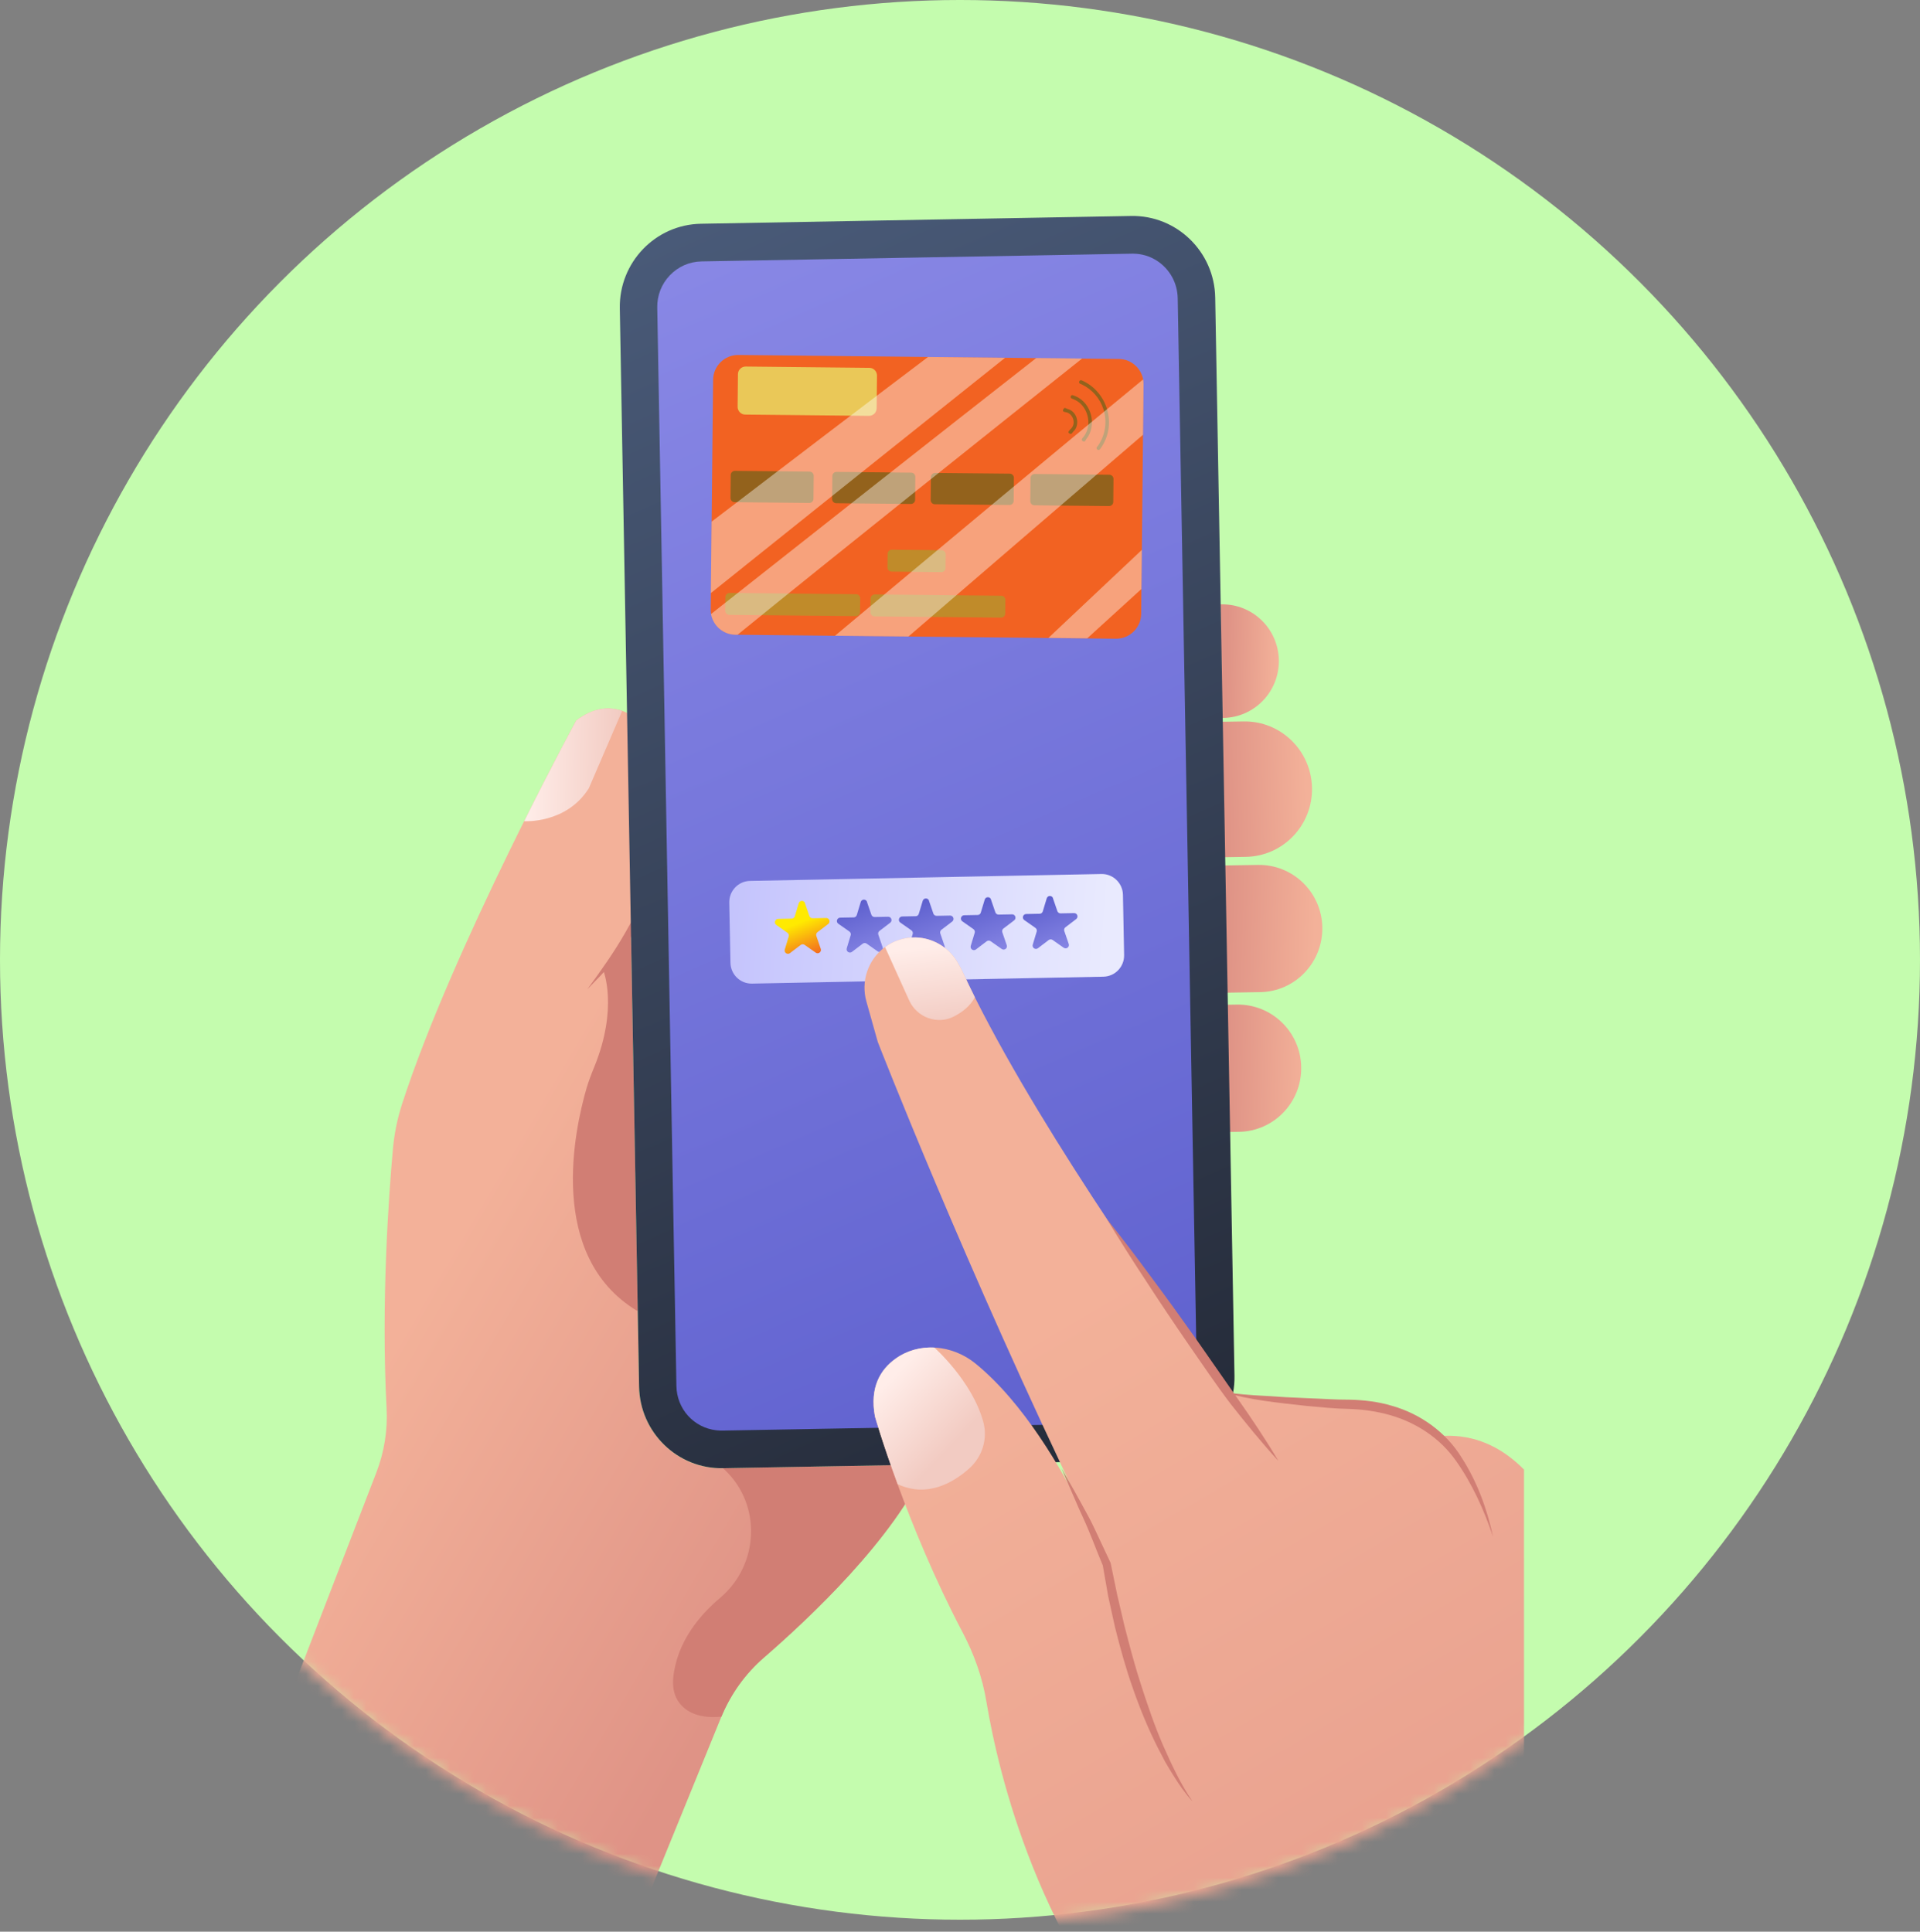 <svg width="160" height="161" viewBox="0 0 160 161" fill="none" xmlns="http://www.w3.org/2000/svg">
<rect x="0" y="0" width="160" height="161" fill="#808080" stroke="none"/>
<circle cx="80" cy="80" r="80" fill="#C4FCAE"/>
<mask id="mask0_33_1923" style="mask-type:alpha" maskUnits="userSpaceOnUse" x="0" y="0" width="160" height="161">
<circle cx="80" cy="80.422" r="80" fill="#D9D9D9"/>
</mask>
<g mask="url(#mask0_33_1923)">
<g clip-path="url(#clip0_33_1923)">
<path d="M52.568 77.554L53.249 115.577C53.32 119.4 56.453 122.441 60.253 122.378L77.225 122.069C74.555 128.207 67.382 134.924 63.657 138.152C62.109 139.495 60.898 141.179 60.115 143.077L52.809 161C28.913 160.503 19.996 152.166 19.996 152.166L31.365 122.723C32.019 121.021 32.313 119.203 32.215 117.381C31.747 108.484 32.402 99.57 32.74 95.791C32.855 94.51 33.105 93.252 33.501 92.03C37.724 78.992 48.016 60.048 48.016 60.048C51.994 57.048 54.695 61.722 54.695 61.722C57.628 67.158 55.118 73.364 52.564 77.545L52.568 77.554Z" fill="url(#paint0_linear_33_1923)"/>
<path d="M52.568 77.554L53.138 109.232L53.053 109.232C45.551 104.656 47.887 94.103 48.884 90.677C49.062 90.087 49.28 89.509 49.52 88.931C51.549 83.957 50.272 80.872 50.272 80.872C50.922 80.039 51.749 78.902 52.573 77.554L52.568 77.554Z" fill="#D17E74"/>
<path d="M60.257 122.378L77.229 122.069C74.559 128.207 67.386 134.924 63.661 138.152C62.113 139.495 60.903 141.179 60.119 143.077C57.948 143.283 56.942 142.477 56.466 141.716C56.128 141.152 56.039 140.476 56.106 139.817C56.417 136.786 58.388 134.543 59.999 133.186C63.248 130.446 63.497 125.472 60.422 122.53C60.315 122.427 60.253 122.378 60.253 122.378L60.257 122.378Z" fill="#D17E74"/>
<path d="M51.843 59.26L49.066 65.707C47.189 68.68 43.682 68.443 43.682 68.443C46.147 63.486 48.021 60.048 48.021 60.048C49.494 58.933 50.788 58.879 51.843 59.255L51.843 59.26Z" fill="url(#paint1_linear_33_1923)"/>
<path d="M48.959 82.43C50.085 80.894 51.18 79.354 52.114 77.715C53.044 76.081 53.912 74.407 54.544 72.647C55.203 70.901 55.625 69.07 55.714 67.211C55.754 66.285 55.71 65.344 55.514 64.431C55.385 63.495 55.038 62.618 54.7 61.727C55.728 63.334 56.288 65.273 56.311 67.22C56.355 68.196 56.222 69.168 56.061 70.126C55.857 71.075 55.612 72.016 55.269 72.925C54.597 74.742 53.685 76.453 52.617 78.042C52.079 78.835 51.509 79.605 50.908 80.348C50.299 81.082 49.618 81.763 48.955 82.439L48.959 82.43Z" fill="#D17E74"/>
<path d="M101.938 59.837L101.849 59.837L101.703 50.372L101.792 50.372C104.39 50.327 106.531 52.413 106.571 55.028C106.611 57.643 104.537 59.797 101.938 59.837Z" fill="url(#paint2_linear_33_1923)"/>
<path d="M103.816 71.416L102.041 71.443L101.863 60.155L103.638 60.128C106.735 60.079 109.285 62.564 109.334 65.685C109.383 68.801 106.913 71.367 103.812 71.416L103.816 71.416Z" fill="url(#paint3_linear_33_1923)"/>
<path d="M105.005 82.69L102.21 82.735L102.045 72.132L104.84 72.087C107.75 72.043 110.149 74.375 110.193 77.303C110.237 80.232 107.919 82.645 105.009 82.69L105.005 82.69Z" fill="url(#paint4_linear_33_1923)"/>
<path d="M103.247 94.331L102.392 94.345L102.228 83.742L103.082 83.729C105.992 83.684 108.391 86.017 108.435 88.945C108.48 91.873 106.161 94.286 103.251 94.331L103.247 94.331Z" fill="url(#paint5_linear_33_1923)"/>
<path d="M58.406 18.65L94.265 18.001C98.06 17.932 101.199 20.979 101.267 24.798L102.873 114.676C102.941 118.495 99.914 121.653 96.118 121.722L60.259 122.37C56.464 122.439 53.325 119.393 53.257 115.574L51.651 25.695C51.583 21.877 54.611 18.718 58.406 18.65Z" fill="url(#paint6_linear_33_1923)"/>
<path d="M99.745 114.735C99.763 115.747 99.393 116.705 98.69 117.43C97.996 118.16 97.062 118.572 96.052 118.59L60.191 119.234L60.044 119.234C59.928 119.23 59.808 119.217 59.692 119.208C57.832 118.997 56.399 117.444 56.368 115.514L56.212 106.805L56.088 99.905L55.563 70.363L55.38 59.922L55.167 47.815L54.771 25.643C54.753 24.631 55.122 23.673 55.825 22.943C56.519 22.218 57.454 21.806 58.459 21.788L85.652 21.3L94.32 21.143L94.467 21.143C95.869 21.166 97.07 21.962 97.694 23.122C97.969 23.637 98.129 24.228 98.143 24.859L98.29 33.214L98.815 62.756L98.939 69.651L99.206 84.843L99.74 114.739L99.745 114.735Z" fill="url(#paint7_linear_33_1923)"/>
<path d="M91.783 72.844L62.5 73.42C61.527 73.439 60.753 74.248 60.772 75.227L60.87 80.241C60.889 81.22 61.693 81.998 62.666 81.979L91.949 81.403C92.922 81.384 93.695 80.575 93.676 79.596L93.579 74.582C93.56 73.603 92.756 72.825 91.783 72.844Z" fill="url(#paint8_linear_33_1923)"/>
<path d="M67.079 75.271L67.448 76.345C67.489 76.457 67.595 76.533 67.715 76.533L68.846 76.511C69.113 76.507 69.228 76.847 69.019 77.008L68.12 77.693C68.027 77.765 67.987 77.89 68.027 78.006L68.396 79.081C68.485 79.336 68.196 79.551 67.978 79.399L67.052 78.75C66.954 78.683 66.826 78.683 66.728 78.754L65.829 79.439C65.615 79.6 65.321 79.394 65.397 79.139L65.726 78.051C65.762 77.935 65.718 77.814 65.62 77.742L64.694 77.093C64.476 76.941 64.578 76.596 64.845 76.587L65.976 76.565C66.096 76.565 66.198 76.484 66.234 76.368L66.563 75.28C66.639 75.025 66.999 75.016 67.088 75.271L67.079 75.271Z" fill="url(#paint9_linear_33_1923)"/>
<path d="M72.245 75.168L72.615 76.242C72.654 76.354 72.761 76.43 72.882 76.43L74.012 76.408C74.279 76.403 74.394 76.744 74.185 76.905L73.286 77.59C73.193 77.662 73.153 77.787 73.193 77.903L73.562 78.978C73.651 79.233 73.362 79.448 73.144 79.296L72.218 78.647C72.121 78.579 71.992 78.579 71.894 78.651L70.995 79.336C70.781 79.497 70.487 79.291 70.563 79.036L70.892 77.948C70.928 77.832 70.883 77.711 70.786 77.639L69.86 76.99C69.642 76.838 69.744 76.493 70.011 76.484L71.142 76.462C71.262 76.462 71.364 76.381 71.4 76.265L71.729 75.177C71.805 74.921 72.165 74.912 72.254 75.168L72.245 75.168Z" fill="url(#paint10_linear_33_1923)"/>
<path d="M77.412 75.069L77.781 76.144C77.821 76.256 77.928 76.332 78.048 76.332L79.178 76.31C79.445 76.305 79.561 76.645 79.352 76.807L78.453 77.492C78.359 77.563 78.319 77.689 78.359 77.805L78.729 78.88C78.818 79.135 78.528 79.35 78.311 79.198L77.385 78.548C77.287 78.481 77.158 78.481 77.06 78.553L76.161 79.238C75.948 79.399 75.654 79.193 75.73 78.938L76.059 77.85C76.094 77.733 76.05 77.612 75.952 77.541L75.026 76.892C74.808 76.739 74.911 76.395 75.178 76.386L76.308 76.363C76.428 76.363 76.531 76.283 76.566 76.166L76.895 75.078C76.971 74.823 77.332 74.814 77.421 75.069L77.412 75.069Z" fill="url(#paint11_linear_33_1923)"/>
<path d="M82.578 74.966L82.947 76.041C82.987 76.153 83.094 76.229 83.214 76.229L84.344 76.207C84.611 76.202 84.727 76.542 84.518 76.704L83.619 77.389C83.525 77.46 83.485 77.586 83.525 77.702L83.895 78.777C83.984 79.032 83.695 79.247 83.477 79.094L82.551 78.445C82.453 78.378 82.324 78.378 82.226 78.45L81.327 79.135C81.114 79.296 80.82 79.09 80.896 78.835L81.225 77.747C81.26 77.63 81.216 77.51 81.118 77.438L80.193 76.789C79.975 76.636 80.077 76.292 80.344 76.283L81.474 76.26C81.594 76.26 81.697 76.18 81.732 76.063L82.061 74.975C82.137 74.72 82.498 74.711 82.587 74.966L82.578 74.966Z" fill="url(#paint12_linear_33_1923)"/>
<path d="M87.744 74.863L88.114 75.938C88.153 76.05 88.26 76.126 88.38 76.126L89.511 76.103C89.778 76.099 89.893 76.439 89.684 76.6L88.785 77.286C88.692 77.357 88.652 77.483 88.692 77.599L89.061 78.674C89.15 78.929 88.861 79.144 88.643 78.991L87.718 78.342C87.62 78.275 87.49 78.275 87.393 78.347L86.494 79.032C86.28 79.193 85.987 78.987 86.062 78.732L86.391 77.644C86.427 77.527 86.382 77.406 86.285 77.335L85.359 76.686C85.141 76.533 85.243 76.189 85.51 76.18L86.641 76.157C86.761 76.157 86.863 76.077 86.899 75.96L87.228 74.872C87.304 74.617 87.664 74.608 87.753 74.863L87.744 74.863Z" fill="url(#paint13_linear_33_1923)"/>
<path d="M146.257 178.664C145.03 177.409 143.953 176.042 143.165 174.483C141.872 171.9 140.027 167.494 137.972 160.334L132.97 135.906C132.97 135.906 130.285 118.777 119.886 119.702C118.127 118.176 115.573 117.007 111.864 117.053C111.864 117.053 105.24 116.729 102.351 116.128C96.377 107.911 85.519 92.394 80.266 81.105C80.115 80.775 79.945 80.457 79.761 80.154C79.013 78.905 77.68 78.159 76.288 78.132C75.802 78.119 75.323 78.198 74.844 78.364C73.15 78.951 72.073 80.523 72.041 82.234C72.034 82.637 72.08 83.053 72.198 83.463L73.15 86.845C73.15 86.845 80.523 105.777 90.39 126.182L90.35 126.202C88.466 122.397 85.276 116.895 81.297 113.651C79.374 112.079 76.623 111.808 74.614 113.255C73.386 114.147 72.461 115.62 72.914 118.07C72.914 118.07 75.507 127.107 80.234 136.084C81.179 137.887 81.875 139.823 82.203 141.844C83.208 147.855 86.562 162.077 96.974 172.997C96.974 172.997 103.946 178.103 109.441 182.496C111.332 184.008 113.052 185.713 114.588 187.582C117.063 190.594 120.858 195.39 122.558 198.369C122.558 198.369 135.255 203.693 153.118 194.716C153.118 194.716 150.301 182.833 146.251 178.664L146.257 178.664Z" fill="url(#paint14_linear_33_1923)"/>
<path d="M124.422 128.078C123.661 125.839 122.683 123.659 121.337 121.763C120.004 119.854 118.008 118.559 115.816 117.938C114.719 117.628 113.577 117.463 112.422 117.429C111.227 117.41 110.058 117.284 108.876 117.178C106.533 116.914 104.156 116.696 101.885 116.009C103.053 116.188 104.222 116.28 105.397 116.34C106.572 116.425 107.747 116.485 108.922 116.531C110.098 116.571 111.279 116.663 112.441 116.657C113.643 116.683 114.864 116.822 116.026 117.178C118.363 117.839 120.503 119.378 121.777 121.446C123.09 123.474 123.917 125.753 124.422 128.071L124.422 128.078Z" fill="#D17E74"/>
<path d="M80.266 81.098C80.568 81.759 80.897 82.426 81.238 83.12C80.857 83.84 80.207 84.348 79.511 84.712C78.126 85.438 76.406 84.804 75.763 83.377L73.754 78.938C74.076 78.7 74.443 78.496 74.844 78.364C75.323 78.198 75.809 78.119 76.288 78.132C77.68 78.159 79.012 78.905 79.761 80.154C79.945 80.457 80.115 80.775 80.266 81.105L80.266 81.098Z" fill="url(#paint15_linear_33_1923)"/>
<path d="M81.934 118.487C82.335 119.92 81.855 121.426 80.752 122.404C79.413 123.593 77.253 124.841 74.805 123.698C73.564 120.33 72.914 118.064 72.914 118.064C72.454 115.607 73.38 114.14 74.614 113.248C75.579 112.548 76.715 112.257 77.857 112.31C77.857 112.31 80.989 115.071 81.934 118.48L81.934 118.487Z" fill="url(#paint16_linear_33_1923)"/>
<path d="M106.533 121.763C105.135 120.237 103.835 118.638 102.561 117.02C101.314 115.382 100.165 113.664 98.99 111.973C97.821 110.276 96.672 108.565 95.55 106.834C94.414 105.11 93.305 103.373 92.241 101.602C93.528 103.214 94.775 104.859 95.99 106.517C97.224 108.168 98.425 109.84 99.614 111.517L103.146 116.584C104.327 118.268 105.476 119.979 106.533 121.763Z" fill="#D17E74"/>
<path d="M99.357 150.121C98.76 149.474 98.254 148.734 97.788 147.988C97.545 147.618 97.329 147.228 97.099 146.845L96.482 145.663C95.681 144.077 95.004 142.432 94.42 140.754C93.823 139.083 93.357 137.366 92.923 135.648L92.352 133.052L91.893 130.436L91.912 130.502C91.341 129.155 90.856 127.781 90.232 126.44C89.917 125.773 89.634 125.092 89.339 124.419C89.043 123.745 88.748 123.071 88.466 122.384C88.84 123.018 89.195 123.666 89.556 124.306C89.91 124.954 90.278 125.594 90.619 126.242C90.98 126.883 91.282 127.563 91.597 128.23L92.543 130.245L92.543 130.265L92.562 130.311L93.094 132.894L93.692 135.457C94.125 137.154 94.571 138.852 95.116 140.517C95.654 142.181 96.219 143.846 96.915 145.451C97.624 147.05 98.359 148.655 99.357 150.108L99.357 150.121Z" fill="#D17E74"/>
<path d="M95.295 32.032L95.099 51.16C95.086 52.315 94.147 53.242 92.999 53.233L61.285 52.901C60.271 52.892 59.434 52.154 59.261 51.182C59.238 51.052 59.225 50.922 59.229 50.788L59.425 31.66C59.438 30.505 60.377 29.578 61.526 29.587L93.239 29.919C94.249 29.928 95.081 30.662 95.264 31.625C95.291 31.759 95.299 31.893 95.299 32.032L95.295 32.032Z" fill="#F26222"/>
<path d="M72.405 34.66L62.104 34.553C61.748 34.553 61.463 34.257 61.468 33.899L61.495 31.19C61.495 30.832 61.788 30.546 62.144 30.55L72.445 30.658C72.802 30.658 73.086 30.953 73.082 31.311L73.055 34.02C73.055 34.378 72.761 34.665 72.405 34.66Z" fill="#EAC858"/>
<path d="M67.444 41.918L61.219 41.856C61.027 41.856 60.876 41.694 60.876 41.507L60.894 39.59C60.894 39.398 61.054 39.245 61.241 39.245L67.466 39.308C67.657 39.308 67.809 39.469 67.809 39.657L67.791 41.574C67.791 41.766 67.631 41.918 67.444 41.918Z" fill="#93621C"/>
<path d="M75.912 42.003L69.686 41.941C69.495 41.941 69.344 41.779 69.344 41.591L69.362 39.675C69.362 39.483 69.522 39.33 69.709 39.33L75.934 39.393C76.125 39.393 76.276 39.554 76.276 39.742L76.259 41.659C76.259 41.851 76.099 42.003 75.912 42.003Z" fill="#93621C"/>
<path d="M78.448 47.685L74.296 47.641C74.105 47.641 73.954 47.479 73.954 47.291L73.967 46.158C73.967 45.966 74.127 45.814 74.314 45.814L78.466 45.858C78.657 45.858 78.808 46.02 78.808 46.208L78.795 47.34C78.795 47.533 78.635 47.685 78.448 47.685Z" fill="#C08B2A"/>
<path d="M71.324 51.352L60.778 51.245C60.586 51.245 60.435 51.084 60.435 50.895L60.448 49.763C60.448 49.57 60.609 49.418 60.795 49.418L71.341 49.525C71.533 49.525 71.684 49.687 71.684 49.875L71.671 51.008C71.671 51.2 71.511 51.352 71.324 51.352Z" fill="#C08B2A"/>
<path d="M83.423 51.478L72.877 51.37C72.686 51.37 72.534 51.209 72.534 51.021L72.547 49.888C72.547 49.696 72.708 49.544 72.895 49.544L83.441 49.651C83.632 49.651 83.783 49.812 83.783 50L83.77 51.133C83.77 51.325 83.61 51.478 83.423 51.478Z" fill="#C08B2A"/>
<path d="M84.126 42.089L77.901 42.026C77.709 42.026 77.558 41.865 77.558 41.677L77.576 39.76C77.576 39.568 77.736 39.416 77.923 39.416L84.148 39.478C84.34 39.478 84.491 39.639 84.491 39.827L84.473 41.744C84.473 41.936 84.313 42.089 84.126 42.089Z" fill="#93621C"/>
<path d="M92.425 42.178L86.2 42.115C86.008 42.115 85.857 41.954 85.857 41.766L85.875 39.85C85.875 39.657 86.035 39.505 86.222 39.505L92.447 39.568C92.638 39.568 92.79 39.729 92.79 39.917L92.772 41.833C92.772 42.026 92.612 42.178 92.425 42.178Z" fill="#93621C"/>
<path d="M90.507 36.617C91.428 35.52 90.996 33.572 89.595 33.008C89.59 33.008 89.586 33.008 89.577 33.004C89.564 33.004 89.528 32.986 89.408 32.941C89.346 32.919 89.274 32.941 89.243 32.999L89.234 33.017C89.194 33.089 89.225 33.178 89.301 33.21C89.372 33.241 89.439 33.268 89.439 33.268C90.627 33.707 91.108 35.368 90.293 36.416C90.284 36.425 90.271 36.434 90.262 36.443C90.249 36.452 90.227 36.478 90.169 36.563C90.124 36.631 90.147 36.716 90.213 36.756L90.262 36.783C90.329 36.823 90.413 36.796 90.449 36.729C90.463 36.702 90.48 36.671 90.494 36.639C90.498 36.631 90.502 36.617 90.511 36.608L90.507 36.617Z" fill="#93621C"/>
<path d="M91.949 34.096C92.283 35.126 92.118 36.25 91.508 37.136C91.504 37.145 91.495 37.154 91.486 37.163C91.473 37.177 91.446 37.208 91.41 37.253C91.353 37.324 91.375 37.432 91.455 37.477L91.468 37.486C91.535 37.526 91.62 37.504 91.664 37.445C93.177 35.413 92.265 32.614 90.138 31.701C90.067 31.669 89.982 31.701 89.946 31.764L89.946 31.772C89.893 31.853 89.933 31.96 90.022 31.992C90.071 32.01 90.115 32.023 90.133 32.032C90.138 32.032 90.147 32.037 90.151 32.041C91.005 32.449 91.66 33.196 91.953 34.105L91.949 34.096Z" fill="#93621C"/>
<path d="M89.159 35.825C89.159 35.825 89.123 35.874 89.07 35.932C89.016 35.986 89.03 36.075 89.096 36.116L89.105 36.116L89.168 36.151C89.217 36.178 89.279 36.169 89.314 36.125C89.377 36.053 89.448 35.963 89.448 35.963C90.022 35.44 89.808 34.311 88.972 34.087C88.972 34.087 88.923 34.078 88.794 34.016C88.74 33.989 88.674 34.007 88.643 34.06L88.594 34.15C88.558 34.213 88.589 34.289 88.651 34.316C88.638 34.316 88.816 34.356 88.816 34.356C89.39 34.432 89.755 35.323 89.19 35.789C89.181 35.798 89.172 35.807 89.168 35.816L89.159 35.825Z" fill="#93621C"/>
<g opacity="0.41">
<path d="M83.757 29.82C76.989 35.225 66.799 43.36 59.238 49.431L59.301 43.477C65.348 38.856 72.401 33.474 77.336 29.753L83.757 29.82Z" fill="white"/>
</g>
<g opacity="0.41">
<path d="M90.169 29.887C83.067 35.538 69.655 46.235 61.468 52.901L61.276 52.901C60.262 52.888 59.425 52.149 59.252 51.178C66.727 45.272 78.866 35.695 86.351 29.843L90.169 29.883L90.169 29.887Z" fill="white"/>
</g>
<g opacity="0.41">
<path d="M95.295 32.032L95.251 36.236C88.691 41.869 81.216 48.299 75.707 53.049L69.584 52.987C76.873 46.884 88.576 37.11 95.259 31.625C95.286 31.759 95.295 31.893 95.295 32.032Z" fill="white"/>
</g>
<g opacity="0.41">
<path d="M87.366 53.17C89.809 50.864 92.461 48.366 95.153 45.831L95.117 49.091C93.569 50.502 92.056 51.88 90.605 53.201L87.366 53.166L87.366 53.17Z" fill="white"/>
</g>
</g>
</g>
<defs>
<linearGradient id="paint0_linear_33_1923" x1="36.222" y1="105.981" x2="69.65" y2="125.64" gradientUnits="userSpaceOnUse">
<stop stop-color="#F3B199"/>
<stop offset="1" stop-color="#DF9386"/>
</linearGradient>
<linearGradient id="paint1_linear_33_1923" x1="43.782" y1="63.678" x2="51.75" y2="63.841" gradientUnits="userSpaceOnUse">
<stop stop-color="#FFEDE9"/>
<stop offset="1" stop-color="#F2CBC2"/>
</linearGradient>
<linearGradient id="paint2_linear_33_1923" x1="106.496" y1="55.224" x2="102.208" y2="55.114" gradientUnits="userSpaceOnUse">
<stop stop-color="#F3B199"/>
<stop offset="1" stop-color="#DF9386"/>
</linearGradient>
<linearGradient id="paint3_linear_33_1923" x1="108.874" y1="65.632" x2="101.9" y2="65.812" gradientUnits="userSpaceOnUse">
<stop stop-color="#F3B199"/>
<stop offset="1" stop-color="#DF9386"/>
</linearGradient>
<linearGradient id="paint4_linear_33_1923" x1="109.626" y1="77.604" x2="102.167" y2="77.368" gradientUnits="userSpaceOnUse">
<stop stop-color="#F3B199"/>
<stop offset="1" stop-color="#DF9386"/>
</linearGradient>
<linearGradient id="paint5_linear_33_1923" x1="108.77" y1="89.159" x2="102.342" y2="89.027" gradientUnits="userSpaceOnUse">
<stop stop-color="#F3B199"/>
<stop offset="1" stop-color="#DF9386"/>
</linearGradient>
<linearGradient id="paint6_linear_33_1923" x1="55.309" y1="20.021" x2="99.619" y2="120.063" gradientUnits="userSpaceOnUse">
<stop stop-color="#495A78"/>
<stop offset="1" stop-color="#252B39"/>
</linearGradient>
<linearGradient id="paint7_linear_33_1923" x1="56.895" y1="22.963" x2="99.555" y2="120.683" gradientUnits="userSpaceOnUse">
<stop stop-color="#8887E5"/>
<stop offset="1" stop-color="#5E60CE"/>
</linearGradient>
<linearGradient id="paint8_linear_33_1923" x1="92.201" y1="78.559" x2="52.127" y2="75.524" gradientUnits="userSpaceOnUse">
<stop stop-color="#E9EAFE"/>
<stop offset="1" stop-color="#BAB9FC"/>
</linearGradient>
<linearGradient id="paint9_linear_33_1923" x1="67.956" y1="79.799" x2="66.241" y2="75.441" gradientUnits="userSpaceOnUse">
<stop stop-color="#F26222"/>
<stop offset="0.68" stop-color="#FFEA00"/>
</linearGradient>
<linearGradient id="paint10_linear_33_1923" x1="73.121" y1="79.697" x2="71.406" y2="75.34" gradientUnits="userSpaceOnUse">
<stop stop-color="#8887E5"/>
<stop offset="1" stop-color="#5E60CE"/>
</linearGradient>
<linearGradient id="paint11_linear_33_1923" x1="78.286" y1="79.595" x2="76.572" y2="75.238" gradientUnits="userSpaceOnUse">
<stop stop-color="#8887E5"/>
<stop offset="1" stop-color="#5E60CE"/>
</linearGradient>
<linearGradient id="paint12_linear_33_1923" x1="83.451" y1="79.494" x2="81.737" y2="75.137" gradientUnits="userSpaceOnUse">
<stop stop-color="#8887E5"/>
<stop offset="1" stop-color="#5E60CE"/>
</linearGradient>
<linearGradient id="paint13_linear_33_1923" x1="88.621" y1="79.392" x2="86.903" y2="75.035" gradientUnits="userSpaceOnUse">
<stop stop-color="#8887E5"/>
<stop offset="1" stop-color="#5E60CE"/>
</linearGradient>
<linearGradient id="paint14_linear_33_1923" x1="88.701" y1="108.641" x2="143.503" y2="201.514" gradientUnits="userSpaceOnUse">
<stop stop-color="#F3B199"/>
<stop offset="1" stop-color="#DF9386"/>
</linearGradient>
<linearGradient id="paint15_linear_33_1923" x1="77.24" y1="78.936" x2="78.061" y2="85.505" gradientUnits="userSpaceOnUse">
<stop stop-color="#FFEDE9"/>
<stop offset="1" stop-color="#F2CBC2"/>
</linearGradient>
<linearGradient id="paint16_linear_33_1923" x1="73.663" y1="115.419" x2="79.155" y2="120.671" gradientUnits="userSpaceOnUse">
<stop stop-color="#FFEDE9"/>
<stop offset="1" stop-color="#F2CBC2"/>
</linearGradient>
<clipPath id="clip0_33_1923">
<rect width="107" height="143" fill="white" transform="translate(20 18)"/>
</clipPath>
</defs>
</svg>

